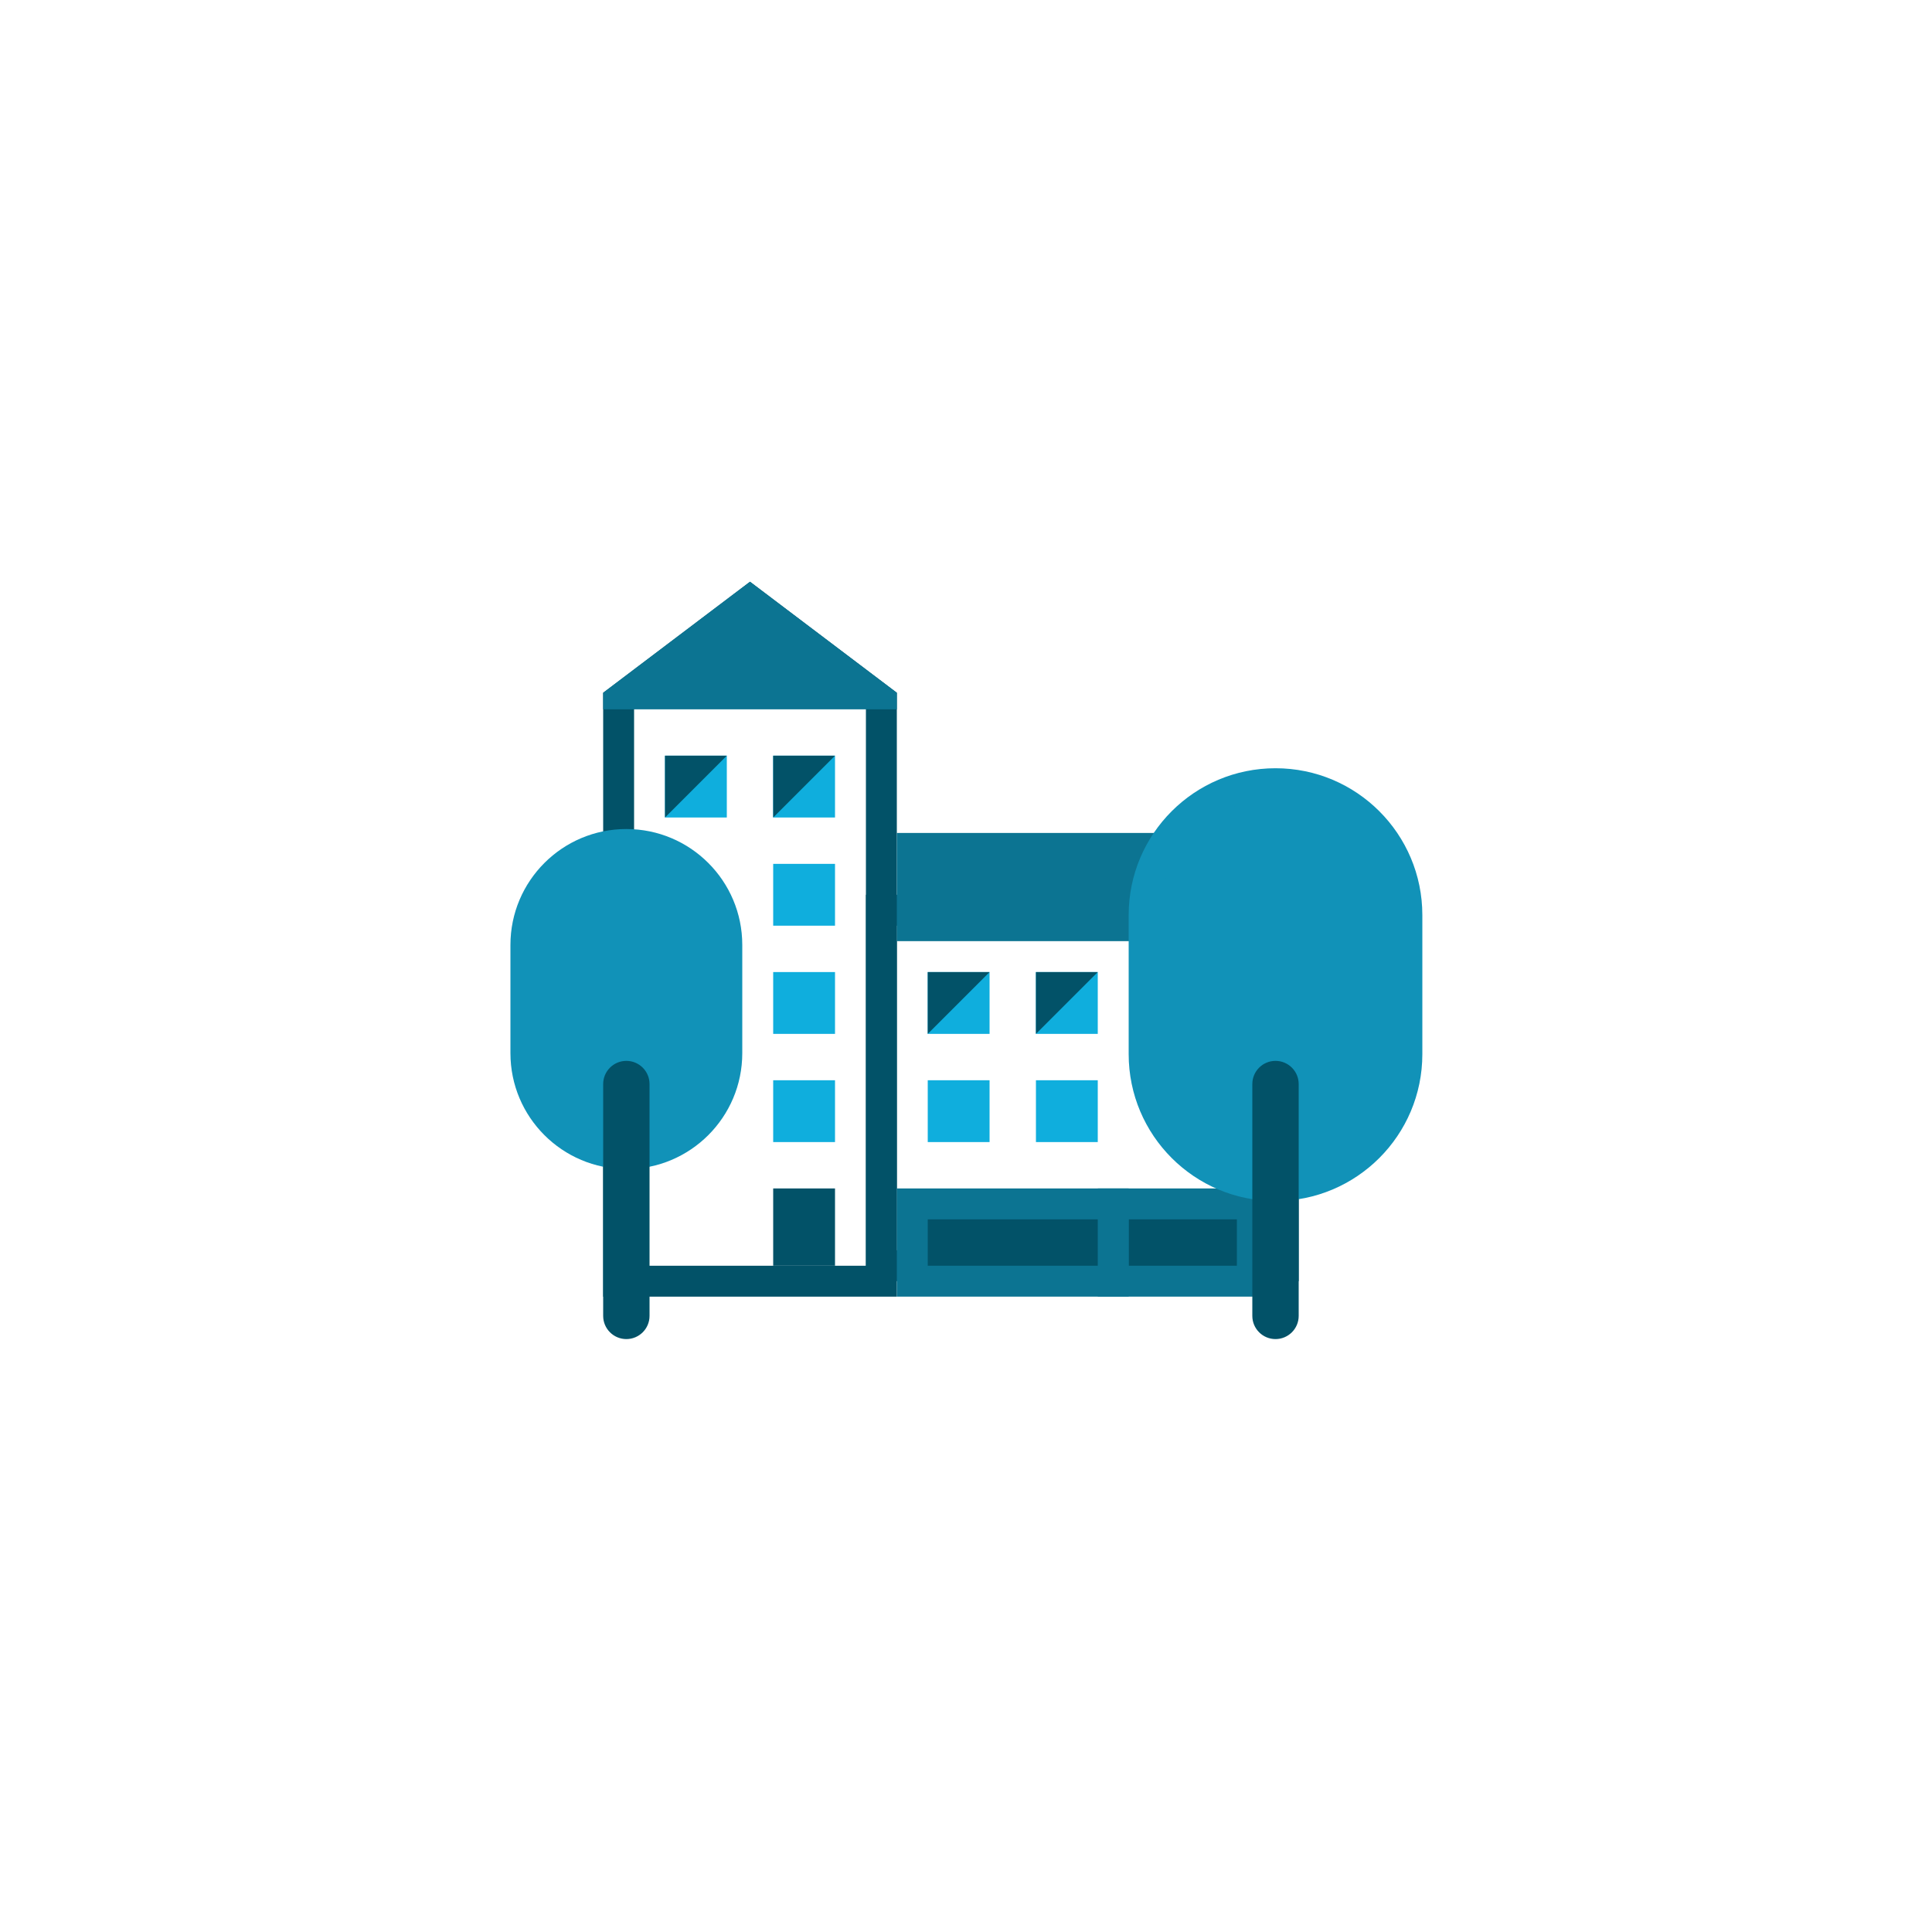 <?xml version="1.0" encoding="UTF-8"?>
<svg width="125px" height="125px" viewBox="0 0 125 125" version="1.1" xmlns="http://www.w3.org/2000/svg" xmlns:xlink="http://www.w3.org/1999/xlink">
    <title>Vorteile_Modernes_Office 125x125</title>
    <g id="Vorteile_Modernes_Office-125x125" stroke="none" stroke-width="1" fill="none" fill-rule="evenodd">
        <g id="Shape/Modernes_Office" transform="translate(33.025, 37.638)" fill-rule="nonzero">
            <g id="apartment" transform="translate(6, 0)">
                <path d="M45,20.254 L17,20.254 L17,45.254 L45,45.254 L45,20.254 Z M43,22.254 L43,43.254 L19,43.254 L19,22.254 L43,22.254 Z" id="Path" fill="#025268"></path>
                <path d="M19,7.183 L9.5,0 L0,7.183 L0,46.254 L19,46.254 L19,7.183 Z M9.5,2.507 L17,7.83 L17,44.254 L2,44.254 L2,7.83 L9.5,2.507 Z" id="Path" fill="#025268"></path>
                <polygon id="Path" fill="#0C7492" points="19 7.183 9.5 1.77635684e-15 0 7.183 0 8.254 19 8.254"></polygon>
                <g id="Group" transform="translate(4, 11.254)">
                    <rect id="Rectangle" fill="#0FAEDD" x="24" y="21" width="4" height="4"></rect>
                    <polygon id="Rectangle-Copy-12" fill="#0C7492" points="40 28 28 28 28 35 40 35"></polygon>
                    <polygon id="Path" fill="#025268" points="37 30 37 33 30 33 30 30"></polygon>
                    <polygon id="Rectangle-Copy-13" fill="#0C7492" points="30 28 15 28 15 35 30 35"></polygon>
                    <polygon id="Path" fill="#025268" points="28 30 28 33 17 33 17 30"></polygon>
                    <rect id="Rectangle" fill="#0FAEDD" x="24" y="14" width="4" height="4"></rect>
                    <rect id="Rectangle" fill="#0FAEDD" x="17" y="21" width="4" height="4"></rect>
                    <rect id="Rectangle" fill="#0FAEDD" x="17" y="14" width="4" height="4"></rect>
                    <polygon id="Rectangle-Copy-5" fill="#0C7492" points="41 5 15 5 15 12 41 12"></polygon>
                    <rect id="Rectangle" fill="#0FAEDD" x="7" y="21" width="4" height="4"></rect>
                    <rect id="Rectangle-Copy-4" fill="#025268" x="7" y="28" width="4" height="5"></rect>
                    <rect id="Rectangle" fill="#0FAEDD" x="7" y="7" width="4" height="4"></rect>
                    <rect id="Rectangle-Copy-3" fill="#0FAEDD" x="7" y="0" width="4" height="4"></rect>
                    <rect id="Rectangle-Copy-6" fill="#0FAEDD" x="0" y="0" width="4" height="4"></rect>
                    <rect id="Rectangle" fill="#0FAEDD" x="7" y="14" width="4" height="4"></rect>
                    <polygon id="Rectangle-Copy" fill="#025268" points="17 14 21 14 17 18"></polygon>
                    <polygon id="Rectangle-Copy-2" fill="#025268" points="24 14 28 14 24 18"></polygon>
                    <polygon id="Rectangle" fill="#025268" points="7 0 11 0 7 4"></polygon>
                    <polygon id="Rectangle-Copy-3" fill="#025268" points="0 0 4 0 0 4"></polygon>
                </g>
            </g>
            <path d="M49.5,12.067 C44.253,12.067 40,16.32 40,21.567 L40,30.567 C40,35.813 44.253,40.067 49.5,40.067 C54.747,40.067 59,35.813 59,30.567 L59,21.567 C59,16.32 54.747,12.067 49.5,12.067 Z" id="Rectangle" fill="#1192B8"></path>
            <path d="M49.5,14.067 C53.642,14.067 57,17.425 57,21.567 L57,30.567 C57,34.709 53.642,38.067 49.5,38.067 C45.358,38.067 42,34.709 42,30.567 L42,21.567 C42,17.425 45.358,14.067 49.5,14.067 Z" id="Path" fill="#1192B8"></path>
            <path d="M7.5,16 C3.358,16 0,19.358 0,23.5 L0,30.5 C0,34.642 3.358,38 7.5,38 C11.642,38 15,34.642 15,30.5 L15,23.5 C15,19.358 11.642,16 7.5,16 Z" id="Rectangle-Copy-8" fill="#1192B8"></path>
            <path d="M7.5,18 C10.538,18 13,20.462 13,23.5 L13,30.5 C13,33.538 10.538,36 7.5,36 C4.462,36 2,33.538 2,30.5 L2,23.5 C2,20.462 4.462,18 7.5,18 Z" id="Path" fill="#1192B8"></path>
            <g id="Group-2" transform="translate(6, 31)" fill="#025268">
                <path d="M1.5,0 C0.672,0 0,0.672 0,1.5 L0,16.5 C0,17.328 0.672,18 1.5,18 C2.328,18 3,17.328 3,16.5 L3,1.5 C3,0.672 2.328,0 1.5,0 Z" id="Rectangle-Copy-2"></path>
                <path d="M43.5,0 C42.672,0 42,0.672 42,1.5 L42,16.5 C42,17.328 42.672,18 43.5,18 C44.328,18 45,17.328 45,16.5 L45,1.5 C45,0.672 44.328,0 43.5,0 Z" id="Rectangle-Copy-9"></path>
            </g>
        </g>
    </g>
</svg>